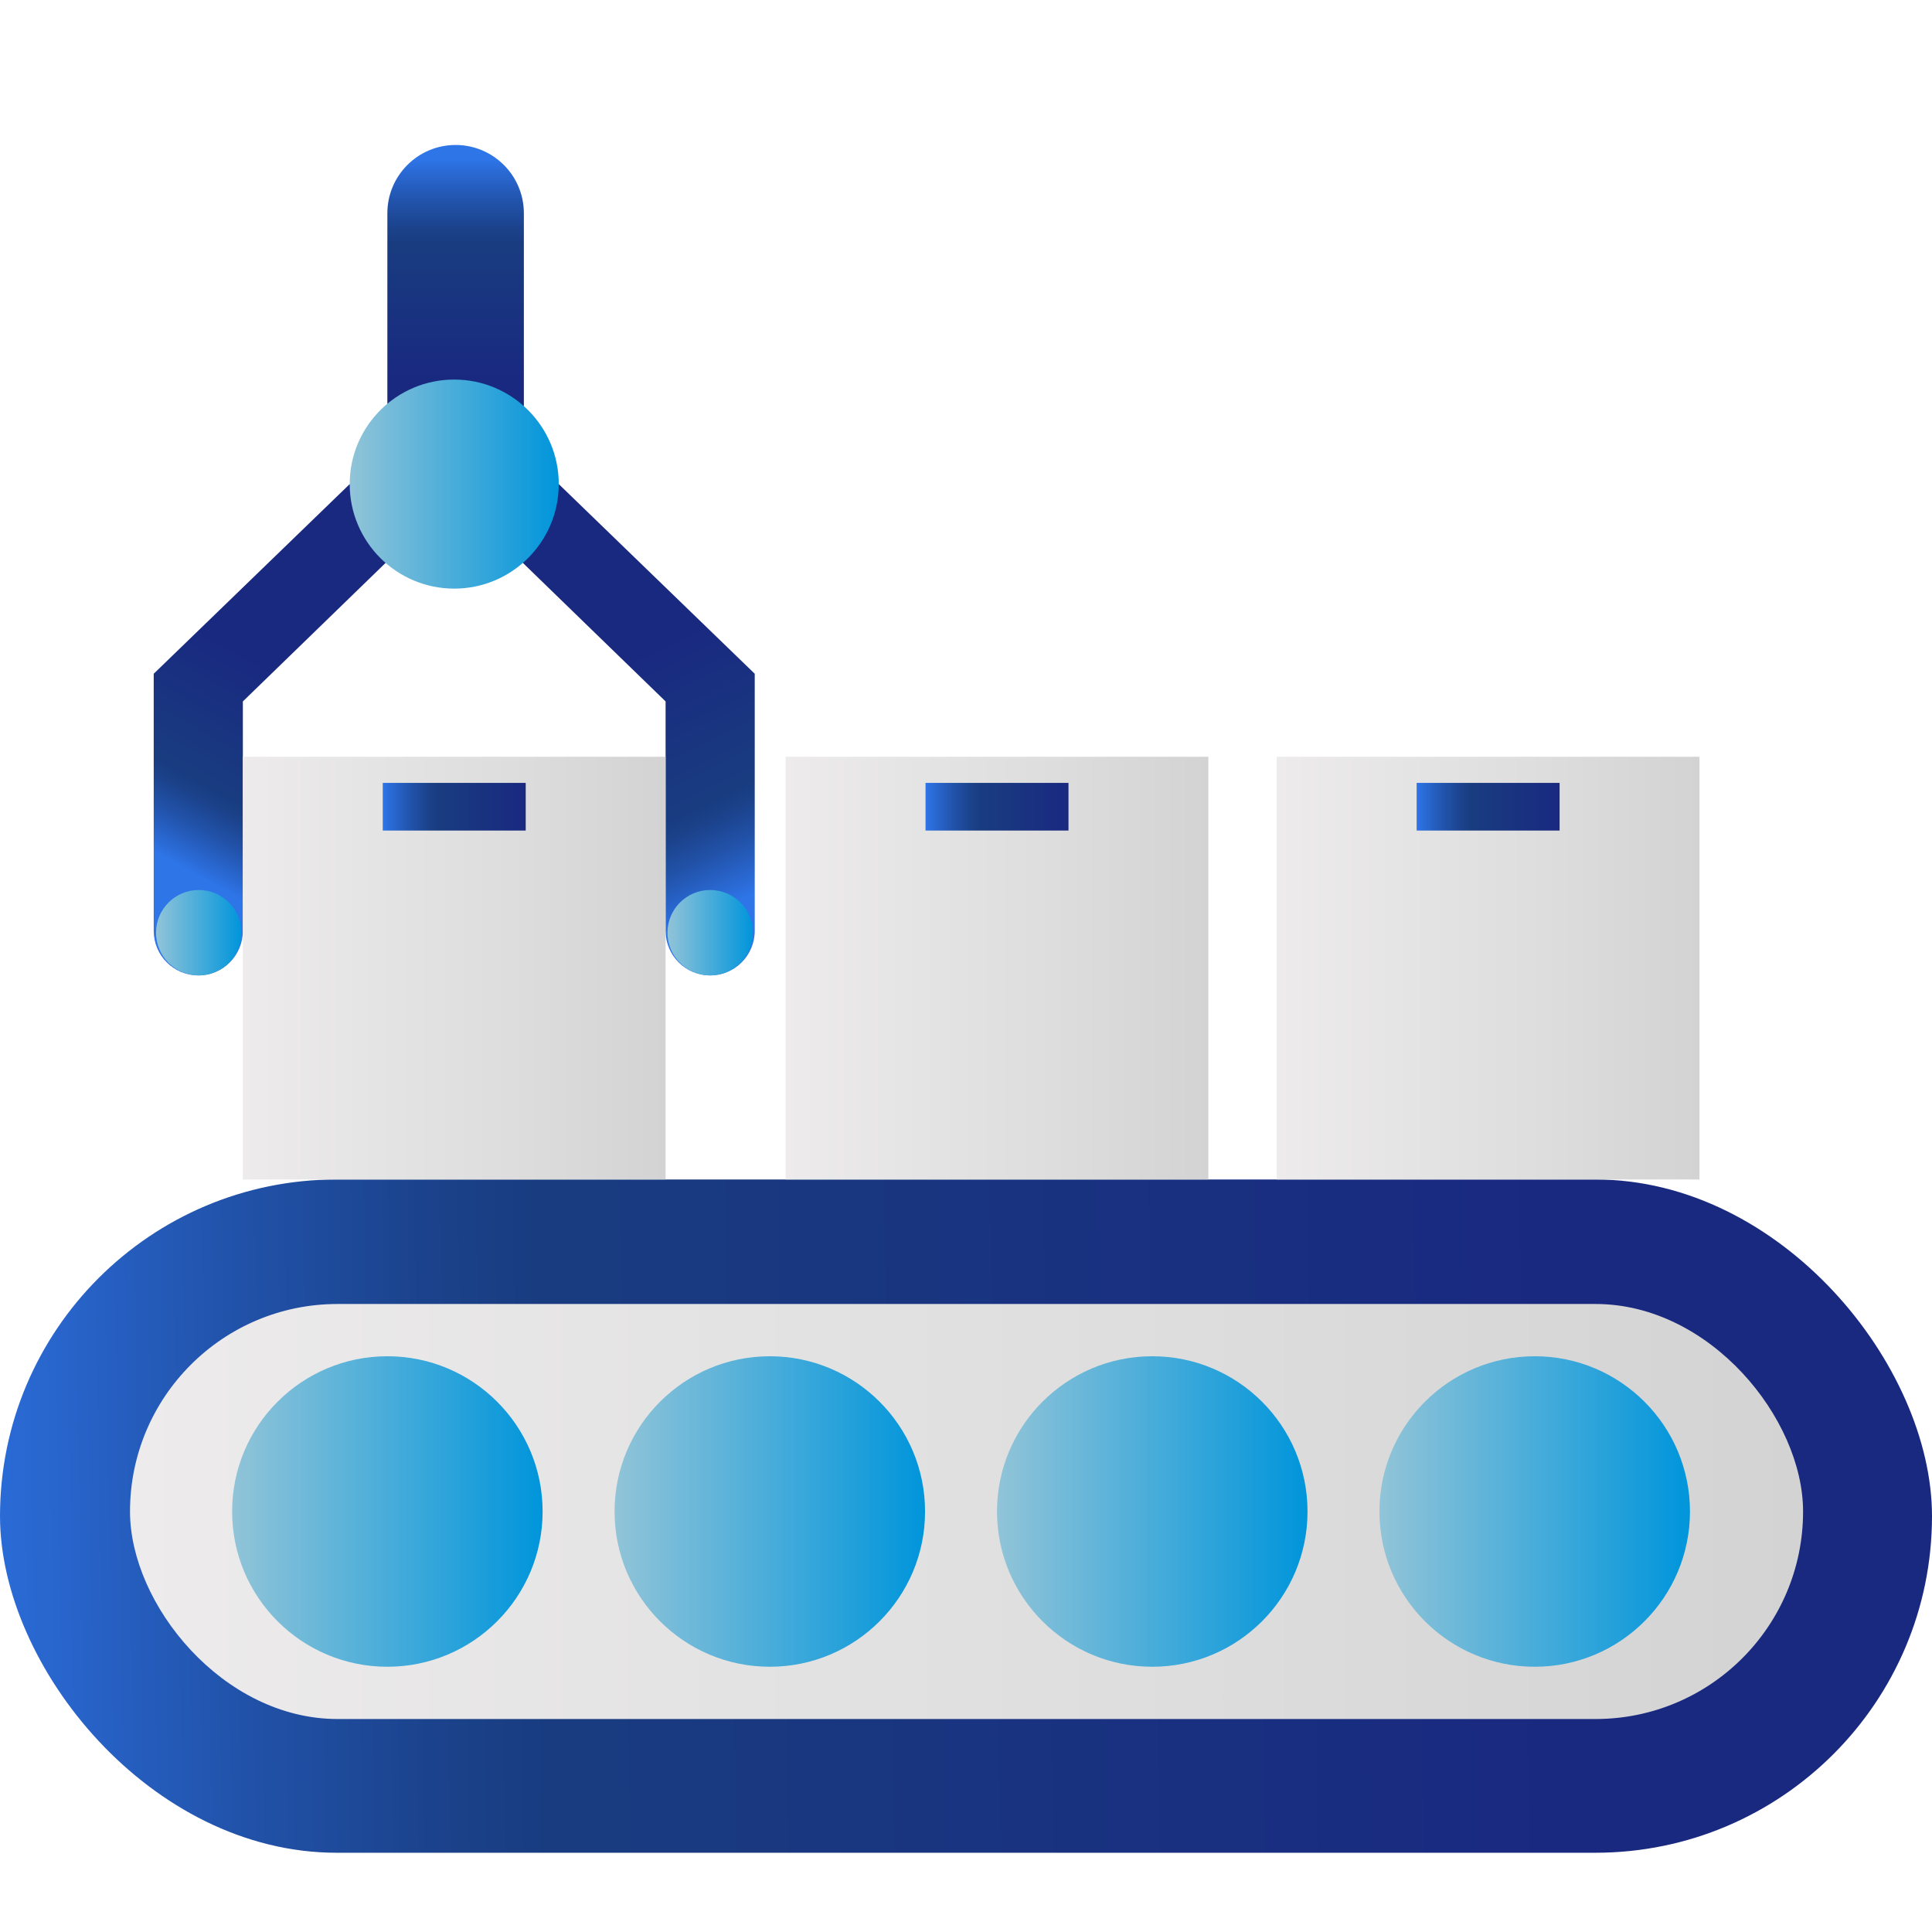 <svg viewBox="0 0 400 400" xmlns="http://www.w3.org/2000/svg" xmlns:xlink="http://www.w3.org/1999/xlink"><linearGradient id="a" gradientUnits="userSpaceOnUse" x1="-17.835" x2="321.008" y1="317.526" y2="311.879"><stop offset=".002" stop-color="#2e75e8"/><stop offset=".045" stop-color="#2b6cd9"/><stop offset=".2" stop-color="#2152a9"/><stop offset=".319" stop-color="#1b428b"/><stop offset=".386" stop-color="#193c80"/><stop offset="1" stop-color="#192980"/></linearGradient><linearGradient id="b" gradientUnits="userSpaceOnUse" x1="26.916" x2="373.308" y1="312.941" y2="312.941"><stop offset="0" stop-color="#edebeb"/><stop offset=".635" stop-color="#ddd"/><stop offset="1" stop-color="#d3d3d3"/></linearGradient><linearGradient id="c" x1="94.33" x2="94.33" xlink:href="#a" y1="32.912" y2="78.091"/><linearGradient id="d" x1="35.058" x2="56.706" xlink:href="#a" y1="178.122" y2="139.061"/><linearGradient id="e" x1="155.657" x2="132.127" xlink:href="#a" y1="185.265" y2="135.851"/><linearGradient id="f" gradientUnits="userSpaceOnUse" x1="48.056" x2="112.343" y1="312.941" y2="312.941"><stop offset="0" stop-color="#91c4d8"/><stop offset="1" stop-color="#0095db"/></linearGradient><linearGradient id="g" x1="127.238" x2="191.524" xlink:href="#f"/><linearGradient id="h" x1="206.42" x2="270.706" xlink:href="#f"/><linearGradient id="i" x1="285.601" x2="349.888" xlink:href="#f"/><linearGradient id="j" x1="50.284" x2="137.803" xlink:href="#b" y1="200.439" y2="200.439"/><linearGradient id="k" x1="79.245" x2="108.842" xlink:href="#a" y1="167.023" y2="167.023"/><linearGradient id="l" x1="162.66" x2="250.179" xlink:href="#b" y1="200.439" y2="200.439"/><linearGradient id="m" x1="191.621" x2="221.218" xlink:href="#a" y1="167.023" y2="167.023"/><linearGradient id="n" x1="264.341" x2="351.86" xlink:href="#b" y1="200.439" y2="200.439"/><linearGradient id="o" x1="293.302" x2="322.899" xlink:href="#a" y1="167.023" y2="167.023"/><linearGradient id="p" x1="72.402" x2="115.684" xlink:href="#f" y1="100.226" y2="100.226"/><linearGradient id="q" x1="138.195" x2="155.878" xlink:href="#f" y1="193.107" y2="193.107"/><linearGradient id="r" x1="32.306" x2="49.989" xlink:href="#f" y1="193.107" y2="193.107"/><rect fill="url(#a)" height="139.394" rx="69.697" width="400" y="244.199"/><rect fill="url(#b)" height="85.928" rx="42.964" width="346.392" x="26.916" y="269.977"/><path d="m94.33 30.016c7.799 0 14.131 6.332 14.131 14.131v39.945h-28.262v-39.945c0-7.799 6.332-14.131 14.131-14.131z" fill="url(#c)"/><path d="m72.402 100.226-40.577 39.268v53.225c0 5.097 4.132 9.229 9.229 9.229 5.097 0 9.229-4.132 9.229-9.229v-47.497l32.462-31.507-10.343-13.49z" fill="url(#d)"/><path d="m115.684 100.226 40.577 39.268v53.225c0 5.097-4.132 9.229-9.229 9.229-5.097 0-9.229-4.132-9.229-9.229v-47.497s-32.462-31.507-32.462-31.507l10.343-13.49z" fill="url(#e)"/><circle cx="80.199" cy="312.941" fill="url(#f)" r="32.143"/><circle cx="159.381" cy="312.941" fill="url(#g)" r="32.143"/><circle cx="238.563" cy="312.941" fill="url(#h)" r="32.143"/><circle cx="317.745" cy="312.941" fill="url(#i)" r="32.143"/><path d="m50.284 156.68h87.519v87.519h-87.519z" fill="url(#j)"/><path d="m79.245 162.09h29.597v9.866h-29.597z" fill="url(#k)"/><path d="m162.66 156.68h87.519v87.519h-87.519z" fill="url(#l)"/><path d="m191.621 162.09h29.597v9.866h-29.597z" fill="url(#m)"/><path d="m264.341 156.68h87.519v87.519h-87.519z" fill="url(#n)"/><path d="m293.302 162.09h29.597v9.866h-29.597z" fill="url(#o)"/><circle cx="94.043" cy="100.226" fill="url(#p)" r="21.641"/><circle cx="147.036" cy="193.107" fill="url(#q)" r="8.842"/><circle cx="41.148" cy="193.107" fill="url(#r)" r="8.842"/></svg>